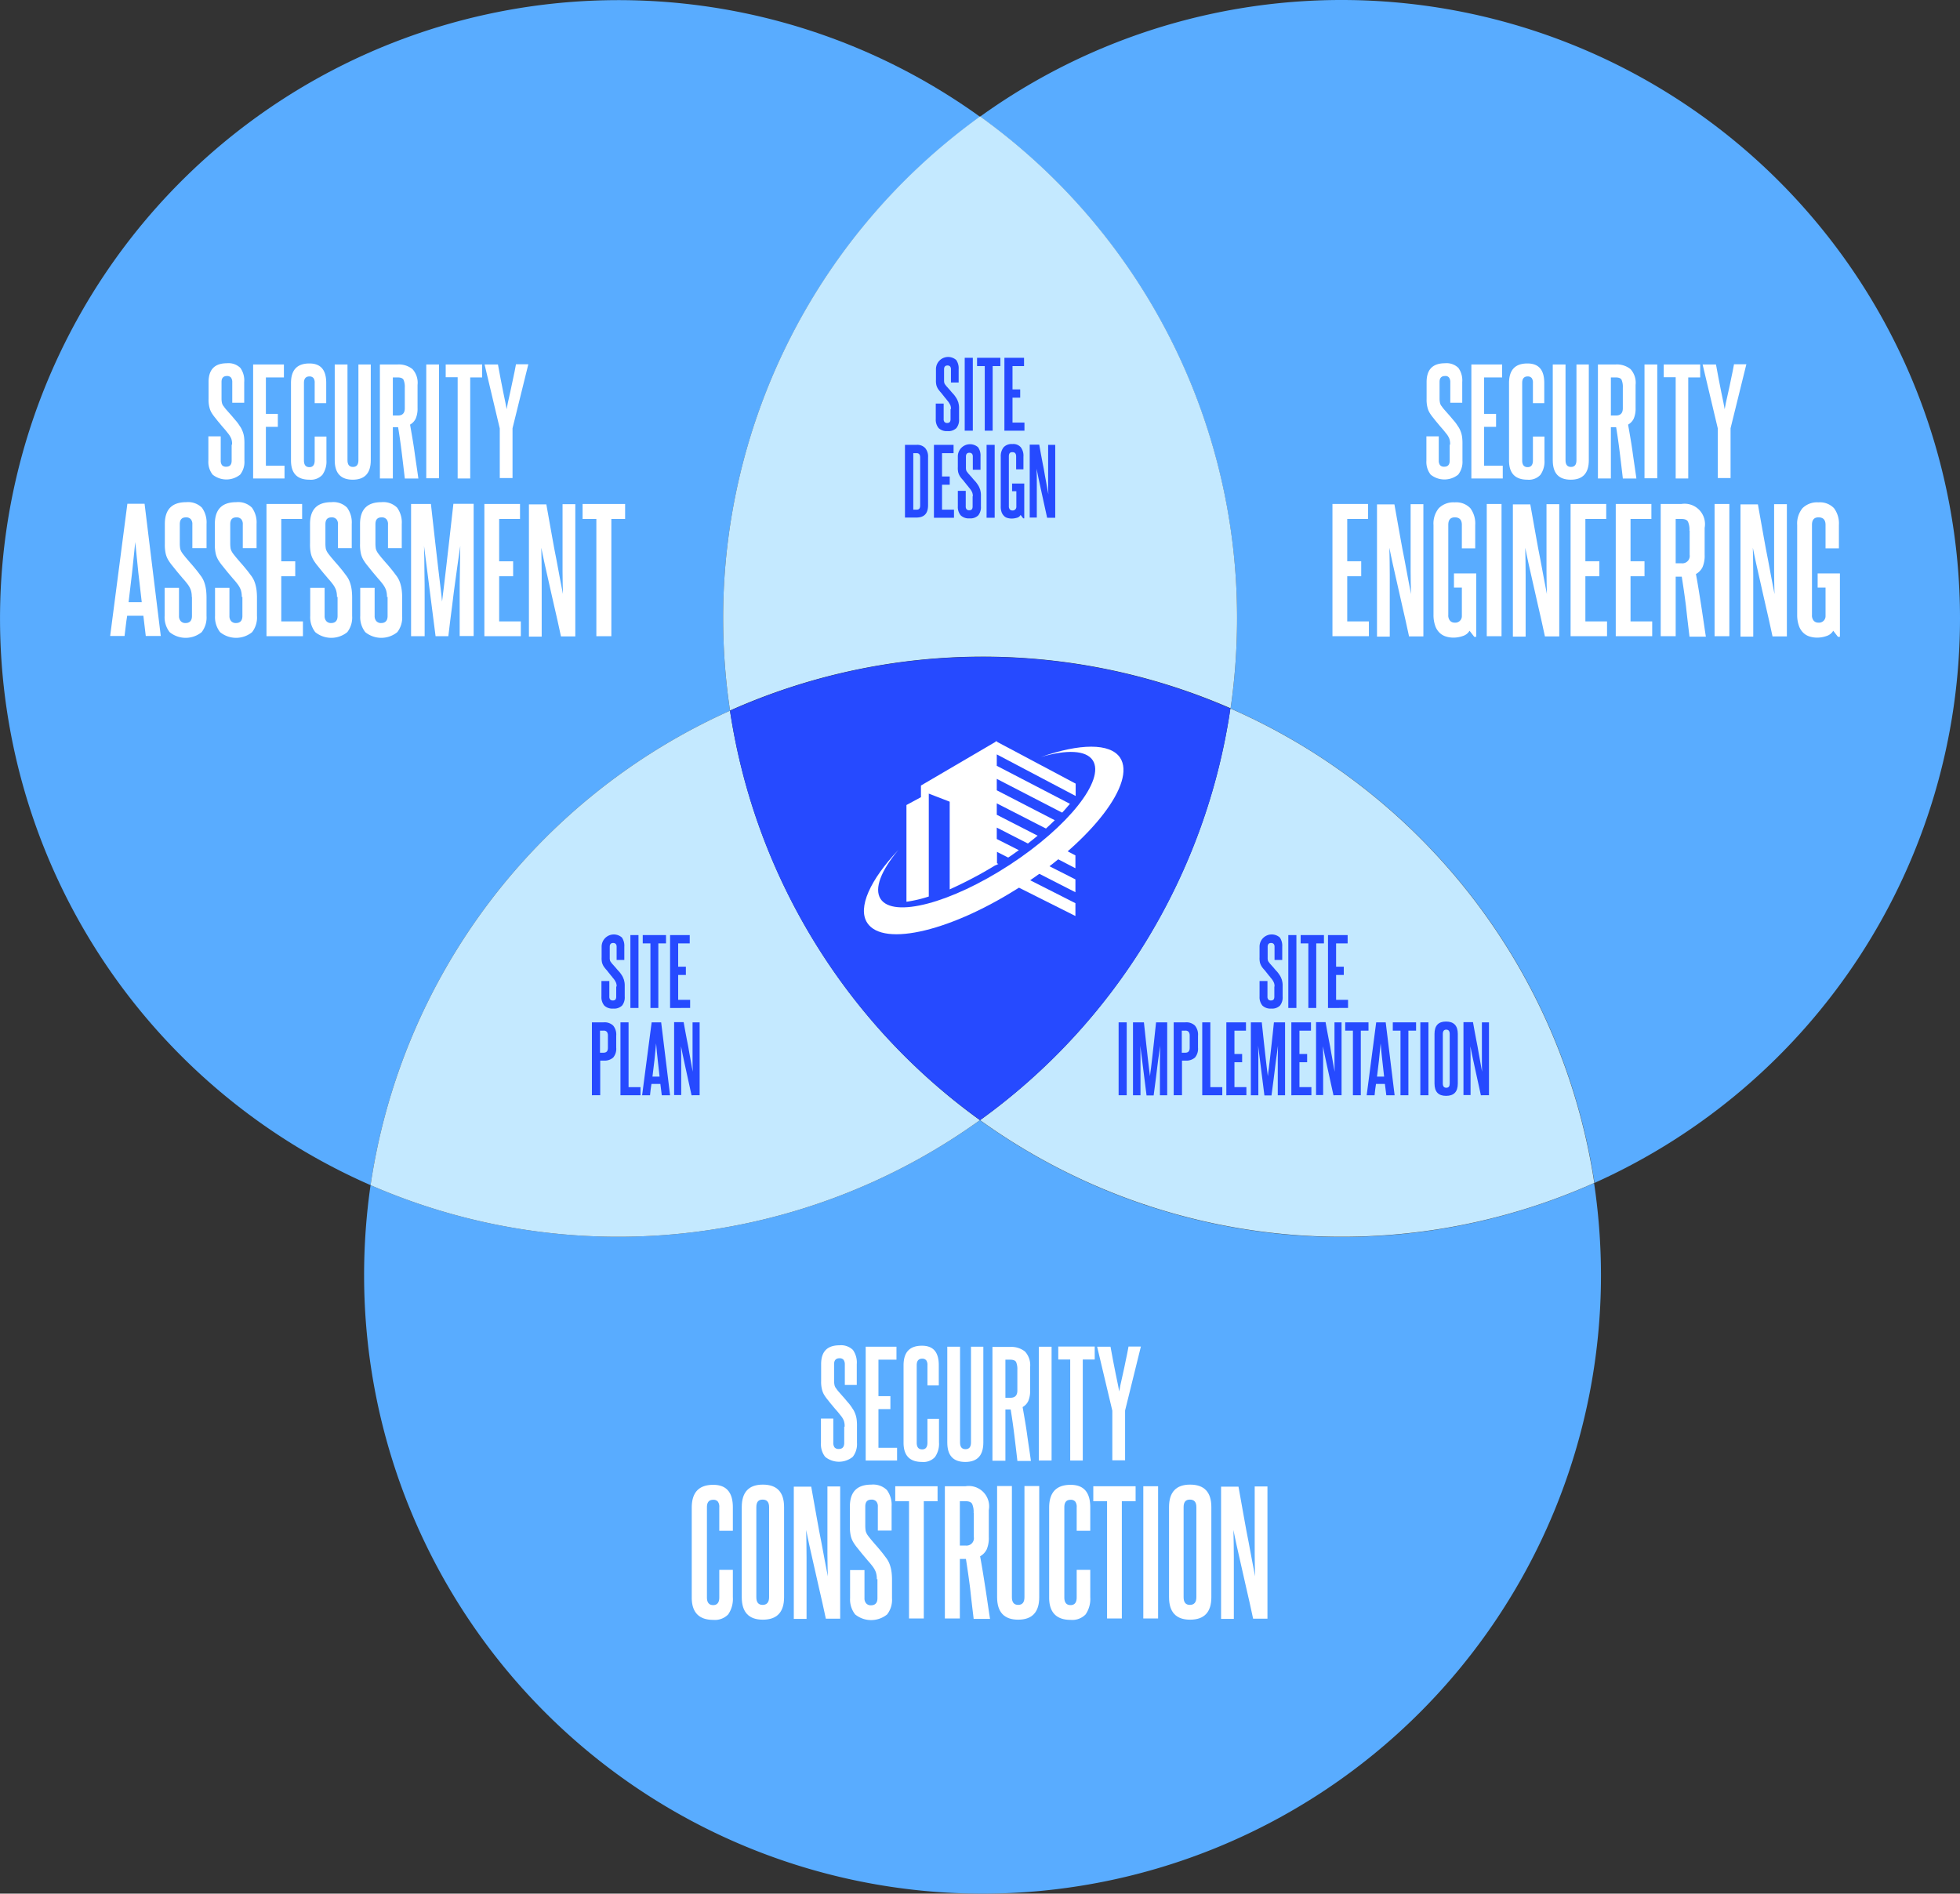 <svg xmlns="http://www.w3.org/2000/svg" width="403" height="389.385" viewBox="0 0 403 389.385">
  <rect x="0" y="0" width="403" height="389.385" fill="#333333" stroke="none"/>
  <g id="Group_1469" data-name="Group 1469" transform="translate(-307 -2394.775)">
    <g id="Group_1499" data-name="Group 1499" transform="translate(307 2394.775)">
      <g id="Group_1470" data-name="Group 1470">
        <g id="Group_1469-2" data-name="Group 1469">
          <path id="Path_549" data-name="Path 549" d="M150.1,146.144a129.67,129.67,0,0,1-1.416-18.945A126.97,126.97,0,0,1,201.521,24.024,127.169,127.169,0,1,0,76.195,243.7,127.3,127.3,0,0,1,150.1,146.144Z" fill="#59acff"/>
          <path id="Path_550" data-name="Path 550" d="M685.479,127.158A127.156,127.156,0,0,0,484,23.983a127.081,127.081,0,0,1,52.837,103.175,129.4,129.4,0,0,1-1.332,18.528,127.338,127.338,0,0,1,74.821,97.554A127.232,127.232,0,0,0,685.479,127.158Z" transform="translate(-282.479)" fill="#59acff"/>
          <path id="Path_551" data-name="Path 551" d="M306.417,553.2a127.335,127.335,0,0,1-125.284,13.365,129.393,129.393,0,0,0-1.332,18.528,127.158,127.158,0,0,0,254.316,0,128.8,128.8,0,0,0-1.416-18.945A127.156,127.156,0,0,1,306.417,553.2Z" transform="translate(-104.938 -322.867)" fill="#59acff"/>
        </g>
        <path id="Path_552" data-name="Path 552" d="M357.1,160.717a128.8,128.8,0,0,0,1.416,18.945,127.526,127.526,0,0,1,102.926-.458,129.4,129.4,0,0,0,1.332-18.528A126.97,126.97,0,0,0,409.937,57.5,127.106,127.106,0,0,0,357.1,160.717Z" transform="translate(-208.416 -33.559)" fill="#c4e9ff"/>
        <path id="Path_553" data-name="Path 553" d="M308.284,435.189A127.244,127.244,0,0,1,256.9,351,127.3,127.3,0,0,0,183,448.554a127.335,127.335,0,0,0,125.284-13.365Z" transform="translate(-106.805 -204.856)" fill="#c4e9ff"/>
        <path id="Path_554" data-name="Path 554" d="M535.463,349.9A127.259,127.259,0,0,1,484,434.547a127.263,127.263,0,0,0,126.284,12.907A127.338,127.338,0,0,0,535.463,349.9Z" transform="translate(-282.479 -204.214)" fill="#c4e9ff"/>
        <path id="Path_555" data-name="Path 555" d="M360.5,335.475a126.947,126.947,0,0,0,51.421,84.189,127.009,127.009,0,0,0,51.463-84.647,127.427,127.427,0,0,0-102.884.458Z" transform="translate(-210.4 -189.331)" fill="#264aff"/>
      </g>
      <g id="Group_1473" data-name="Group 1473" transform="translate(22.65 74.696)">
        <g id="Group_1471" data-name="Group 1471" transform="translate(20.194)">
          <path id="Path_556" data-name="Path 556" d="M107.771,196.138a3.342,3.342,0,0,0-.167-1.249,4.76,4.76,0,0,0-.666-1.083c-.208-.25-.416-.541-.749-.916-.291-.333-.625-.708-.916-1.083-.333-.375-.625-.749-.916-1.124a9.212,9.212,0,0,1-.708-.958,3.879,3.879,0,0,1-.541-1.291,6.22,6.22,0,0,1-.167-1.665v-3.5c0-2.581,1.249-3.872,3.789-3.872a3.48,3.48,0,0,1,2.748.958,4.43,4.43,0,0,1,.791,2.915v4.247h-2.457v-4.247a1.583,1.583,0,0,0-.25-.916,1.033,1.033,0,0,0-.833-.333c-.749,0-1.124.416-1.124,1.207v3.456a4.3,4.3,0,0,0,.083.833,1.592,1.592,0,0,0,.375.749,6.218,6.218,0,0,0,.625.791c.291.333.583.666.916,1.041s.625.749.958,1.124a7.843,7.843,0,0,1,.791,1.083,3.875,3.875,0,0,1,.458.791,6.07,6.07,0,0,1,.291.791,5.016,5.016,0,0,1,.167.958,10.542,10.542,0,0,1,.042,1.207v3.373a4.233,4.233,0,0,1-.874,2.873,4.511,4.511,0,0,1-5.663,0,4.233,4.233,0,0,1-.874-2.873v-5h2.54v5a1.584,1.584,0,0,0,.25.916,1.067,1.067,0,0,0,.874.333q1.124,0,1.124-1.249v-3.289Z" transform="translate(-102.9 -179.4)" fill="#fff"/>
          <path id="Path_557" data-name="Path 557" d="M125,203.4V180h6.329v2.665h-3.706v7.495h2.457v2.665h-2.457v7.994h3.831v2.623H125Z" transform="translate(-115.798 -179.75)" fill="#fff"/>
          <path id="Path_558" data-name="Path 558" d="M148.613,194.531h2.373v4.83a4.729,4.729,0,0,1-.833,3.039,3.223,3.223,0,0,1-2.665,1c-2.54,0-3.789-1.332-3.789-3.955V183.539c0-2.706,1.249-4.039,3.789-4.039,2.332,0,3.456,1.332,3.456,4v4.164h-2.373V183.5a1.6,1.6,0,0,0-.25-1,1.033,1.033,0,0,0-.833-.333c-.749,0-1.124.458-1.124,1.332v15.947q0,1.374,1.124,1.374c.708,0,1.083-.458,1.083-1.374v-4.913Z" transform="translate(-126.712 -179.458)" fill="#fff"/>
          <path id="Path_559" data-name="Path 559" d="M170.088,180h2.623v19.694c0,2.665-1.249,4-3.706,4s-3.706-1.332-3.706-4V180h2.623v19.694q0,1.374,1.124,1.374t1.124-1.374V180Z" transform="translate(-139.319 -179.75)" fill="#fff"/>
          <path id="Path_560" data-name="Path 560" d="M192.721,203.4q-.312-2.686-.625-5.246c-.208-1.707-.458-3.5-.749-5.246h-1.083v10.534H187.6V180h3.622a4.474,4.474,0,0,1,3.081.958,4.167,4.167,0,0,1,1.041,3.248v4.747a5.185,5.185,0,0,1-.375,2.165,2.806,2.806,0,0,1-1.166,1.249c.333,1.915.666,3.747.916,5.579s.541,3.664.791,5.5h-2.79Zm0-18.653a3.781,3.781,0,0,0-.25-1.582c-.167-.333-.583-.5-1.207-.5h-1v7.828h1.041c.958,0,1.416-.5,1.416-1.5Z" transform="translate(-152.334 -179.75)" fill="#fff"/>
          <path id="Path_561" data-name="Path 561" d="M210.5,203.4V180h2.623v23.4Z" transform="translate(-165.699 -179.75)" fill="#fff"/>
          <path id="Path_562" data-name="Path 562" d="M222.557,203.4V182.623H220.1V180h7.495v2.665h-2.457v20.777h-2.581Z" transform="translate(-171.302 -179.75)" fill="#fff"/>
          <path id="Path_563" data-name="Path 563" d="M242.423,203.341V193.1L239.3,179.942h2.748c.167.958.375,1.957.541,2.915.208,1,.375,1.915.541,2.748s.333,1.582.458,2.207.208,1.083.25,1.332c.042-.25.125-.708.25-1.332s.291-1.374.5-2.248c.167-.833.375-1.749.583-2.748.208-.958.416-1.957.583-2.915h2.54l-3.248,13.157V203.3h-2.623Z" transform="translate(-182.508 -179.692)" fill="#fff"/>
        </g>
        <g id="Group_1472" data-name="Group 1472" transform="translate(0 28.563)">
          <path id="Path_564" data-name="Path 564" d="M61.728,276.03l-.5-4.205H57.9c-.125.708-.208,1.416-.291,2.082-.083.708-.167,1.374-.25,2.082H54.4L57.939,248.8h3.539l3.331,27.189H61.728Zm-.833-6.995c-.25-2.082-.458-4.122-.708-6.121q-.312-3-.625-6.245-.625,6.433-1.374,12.366Z" transform="translate(-54.4 -248.467)" fill="#fff"/>
          <path id="Path_565" data-name="Path 565" d="M86.879,267.486a4.33,4.33,0,0,0-.208-1.457,4.805,4.805,0,0,0-.749-1.291,12.9,12.9,0,0,0-.874-1.041c-.333-.416-.708-.833-1.083-1.291s-.708-.874-1.041-1.291a9.75,9.75,0,0,1-.791-1.083,4.6,4.6,0,0,1-.625-1.5,8.549,8.549,0,0,1-.167-1.957V252.5c0-3,1.457-4.5,4.413-4.5a4.049,4.049,0,0,1,3.206,1.124,5.171,5.171,0,0,1,.958,3.373v4.955H87V252.58a1.552,1.552,0,0,0-.291-1.041,1.248,1.248,0,0,0-1-.416c-.874,0-1.291.458-1.291,1.416v4.039a6.907,6.907,0,0,0,.083,1,2.789,2.789,0,0,0,.416.874c.167.25.416.541.708.916.333.375.666.791,1.041,1.208s.749.874,1.124,1.332.666.874.958,1.249a5.272,5.272,0,0,1,.541.916,6.474,6.474,0,0,1,.333.958,8.316,8.316,0,0,1,.208,1.083,13.539,13.539,0,0,1,.083,1.374V271.4a4.9,4.9,0,0,1-1,3.331,5.223,5.223,0,0,1-6.579,0A4.981,4.981,0,0,1,81.3,271.4v-5.787h2.956V271.4a1.558,1.558,0,0,0,.333,1.041,1.248,1.248,0,0,0,1,.416c.874,0,1.332-.5,1.332-1.457v-3.914Z" transform="translate(-70.1 -248)" fill="#fff"/>
          <path id="Path_566" data-name="Path 566" d="M111.638,267.486a4.33,4.33,0,0,0-.208-1.457,4.806,4.806,0,0,0-.749-1.291,12.894,12.894,0,0,0-.874-1.041c-.333-.416-.708-.833-1.083-1.291s-.708-.874-1.041-1.291a9.754,9.754,0,0,1-.791-1.083,4.6,4.6,0,0,1-.625-1.5,8.549,8.549,0,0,1-.167-1.957V252.5c0-3,1.457-4.5,4.413-4.5a3.991,3.991,0,0,1,3.206,1.124,5.171,5.171,0,0,1,.958,3.373v4.955h-2.831V252.58a1.552,1.552,0,0,0-.291-1.041,1.248,1.248,0,0,0-1-.416c-.874,0-1.291.458-1.291,1.416v4.039a6.907,6.907,0,0,0,.083,1,2.788,2.788,0,0,0,.416.874c.167.25.416.541.708.916.333.375.666.791,1.041,1.208s.749.874,1.124,1.332.666.874.958,1.249a5.272,5.272,0,0,1,.541.916,6.474,6.474,0,0,1,.333.958,8.315,8.315,0,0,1,.208,1.083,13.541,13.541,0,0,1,.083,1.374V271.4a4.9,4.9,0,0,1-1,3.331,5.223,5.223,0,0,1-6.579,0,4.981,4.981,0,0,1-1.041-3.331v-5.787H109.1V271.4a1.558,1.558,0,0,0,.333,1.041,1.248,1.248,0,0,0,1,.416c.874,0,1.332-.5,1.332-1.457v-3.914Z" transform="translate(-84.574 -248)" fill="#fff"/>
          <path id="Path_567" data-name="Path 567" d="M131.6,276.089V248.9h7.328v3.081h-4.289v8.7h2.873v3.081h-2.873v9.285h4.455v3.039Z" transform="translate(-99.457 -248.525)" fill="#fff"/>
          <path id="Path_568" data-name="Path 568" d="M158.638,267.486a4.33,4.33,0,0,0-.208-1.457,4.806,4.806,0,0,0-.749-1.291,12.9,12.9,0,0,0-.874-1.041c-.333-.416-.708-.833-1.083-1.291s-.708-.874-1.041-1.291a9.756,9.756,0,0,1-.791-1.083,4.6,4.6,0,0,1-.625-1.5,8.549,8.549,0,0,1-.167-1.957V252.5c0-3,1.457-4.5,4.413-4.5a3.991,3.991,0,0,1,3.206,1.124,5.171,5.171,0,0,1,.958,3.373v4.955h-2.831V252.58a1.552,1.552,0,0,0-.291-1.041,1.248,1.248,0,0,0-1-.416c-.874,0-1.291.458-1.291,1.416v4.039a6.907,6.907,0,0,0,.083,1,2.789,2.789,0,0,0,.416.874c.167.25.416.541.708.916.333.375.666.791,1.041,1.208s.749.874,1.124,1.332.666.874.958,1.249a5.271,5.271,0,0,1,.541.916,6.47,6.47,0,0,1,.333.958,8.312,8.312,0,0,1,.208,1.083,13.537,13.537,0,0,1,.083,1.374V271.4a4.9,4.9,0,0,1-1,3.331,5.223,5.223,0,0,1-6.579,0,4.981,4.981,0,0,1-1.041-3.331v-5.787H156.1V271.4a1.558,1.558,0,0,0,.333,1.041,1.248,1.248,0,0,0,1,.416c.874,0,1.332-.5,1.332-1.457v-3.914Z" transform="translate(-112.005 -248)" fill="#fff"/>
          <path id="Path_569" data-name="Path 569" d="M183.338,267.486a4.329,4.329,0,0,0-.208-1.457,4.806,4.806,0,0,0-.749-1.291,12.9,12.9,0,0,0-.874-1.041c-.333-.416-.708-.833-1.083-1.291s-.708-.874-1.041-1.291a9.748,9.748,0,0,1-.791-1.083,4.6,4.6,0,0,1-.625-1.5,8.548,8.548,0,0,1-.167-1.957V252.5c0-3,1.457-4.5,4.413-4.5a4.049,4.049,0,0,1,3.206,1.124,5.171,5.171,0,0,1,.958,3.373v4.955h-2.831V252.58a1.552,1.552,0,0,0-.291-1.041,1.248,1.248,0,0,0-1-.416c-.874,0-1.291.458-1.291,1.416v4.039a6.909,6.909,0,0,0,.083,1,2.789,2.789,0,0,0,.416.874c.167.25.416.541.708.916.333.375.666.791,1.041,1.208s.749.874,1.124,1.332.666.874.958,1.249a5.272,5.272,0,0,1,.541.916,6.47,6.47,0,0,1,.333.958,8.315,8.315,0,0,1,.208,1.083,13.532,13.532,0,0,1,.083,1.374V271.4a4.9,4.9,0,0,1-1,3.331,5.223,5.223,0,0,1-6.579,0,4.981,4.981,0,0,1-1.041-3.331v-5.787H180.8V271.4a1.558,1.558,0,0,0,.333,1.041,1.248,1.248,0,0,0,1,.416c.874,0,1.332-.5,1.332-1.457v-3.914Z" transform="translate(-126.421 -248)" fill="#fff"/>
          <path id="Path_570" data-name="Path 570" d="M212.993,276.03v-7.911c0-1.79,0-3.539.042-5.329.042-1.749.042-3.539.083-5.33-.167,1.124-.333,2.248-.5,3.456-.167,1.166-.333,2.457-.541,3.914s-.416,3.081-.625,4.872c-.25,1.832-.5,3.914-.791,6.329h-2.623l-2.373-18.57c.042,1.79.083,3.539.083,5.33.042,1.749.042,3.539.042,5.329v7.911H203V248.842h4.08c.333,3.081.625,5.663.874,7.786s.458,3.914.625,5.413.333,2.79.458,3.831.25,2.082.333,3.039c.125-.958.25-1.957.375-3.039s.291-2.373.458-3.872.375-3.331.625-5.454.541-4.7.874-7.744h4.164v27.189h-2.873Z" transform="translate(-141.128 -248.467)" fill="#fff"/>
          <path id="Path_571" data-name="Path 571" d="M239.2,276.089V248.9h7.328v3.081h-4.289v8.7h2.873v3.081h-2.873v9.285h4.455v3.039Z" transform="translate(-162.256 -248.525)" fill="#fff"/>
          <path id="Path_572" data-name="Path 572" d="M267.779,276.147c-.5-2.332-.958-4.413-1.374-6.162s-.749-3.373-1.082-4.788-.625-2.706-.874-3.872-.5-2.29-.708-3.373c.042,1.874.083,3.747.083,5.621V276.23H261.2V249.042h3.581c.458,2.5.833,4.7,1.166,6.537s.625,3.5.916,4.871c.25,1.416.5,2.665.708,3.789s.416,2.207.625,3.248c-.042-1.582-.083-3.123-.083-4.663V249h2.623v27.189h-2.956Z" transform="translate(-175.096 -248.584)" fill="#fff"/>
          <path id="Path_573" data-name="Path 573" d="M290.531,276.089V251.981H287.7V248.9h8.744v3.081h-2.831v24.108Z" transform="translate(-190.562 -248.525)" fill="#fff"/>
        </g>
      </g>
      <g id="Group_1476" data-name="Group 1476" transform="translate(273.968 74.696)">
        <g id="Group_1474" data-name="Group 1474" transform="translate(19.319)">
          <path id="Path_574" data-name="Path 574" d="M709.271,196.138a3.341,3.341,0,0,0-.167-1.249,4.009,4.009,0,0,0-.666-1.083c-.208-.25-.416-.541-.75-.916-.291-.333-.625-.708-.916-1.083-.333-.375-.625-.749-.916-1.124a9.226,9.226,0,0,1-.708-.958,3.879,3.879,0,0,1-.541-1.291,6.218,6.218,0,0,1-.167-1.665v-3.5c0-2.581,1.249-3.872,3.789-3.872a3.481,3.481,0,0,1,2.748.958,4.43,4.43,0,0,1,.791,2.915v4.247h-2.457v-4.247a1.583,1.583,0,0,0-.25-.916.92.92,0,0,0-.833-.333c-.749,0-1.124.416-1.124,1.207v3.456a4.3,4.3,0,0,0,.083.833,1.593,1.593,0,0,0,.375.749,6.223,6.223,0,0,0,.625.791c.292.333.583.666.916,1.041s.625.749.958,1.124a7.846,7.846,0,0,1,.791,1.083,3.873,3.873,0,0,1,.458.791,6.082,6.082,0,0,1,.292.791,5.683,5.683,0,0,1,.167.958,10.53,10.53,0,0,1,.042,1.207v3.373a4.233,4.233,0,0,1-.874,2.873,4.511,4.511,0,0,1-5.663,0,4.233,4.233,0,0,1-.874-2.873v-5h2.54v5a1.584,1.584,0,0,0,.25.916,1.067,1.067,0,0,0,.874.333q1.124,0,1.124-1.249v-3.289Z" transform="translate(-704.4 -179.4)" fill="#fff"/>
          <path id="Path_575" data-name="Path 575" d="M726.6,203.4V180h6.329v2.665h-3.706v7.495h2.457v2.665h-2.457v7.994h3.831v2.623H726.6Z" transform="translate(-717.357 -179.75)" fill="#fff"/>
          <path id="Path_576" data-name="Path 576" d="M750.113,194.531h2.373v4.83a4.729,4.729,0,0,1-.833,3.039,3.223,3.223,0,0,1-2.665,1c-2.54,0-3.789-1.332-3.789-3.955V183.539c0-2.706,1.249-4.039,3.789-4.039,2.332,0,3.456,1.332,3.456,4v4.164h-2.332V183.5a1.6,1.6,0,0,0-.25-1,1.033,1.033,0,0,0-.833-.333c-.749,0-1.124.458-1.124,1.332v15.947q0,1.374,1.124,1.374c.708,0,1.083-.458,1.083-1.374Z" transform="translate(-728.212 -179.458)" fill="#fff"/>
          <path id="Path_577" data-name="Path 577" d="M771.588,180h2.623v19.694c0,2.665-1.249,4-3.706,4-2.5,0-3.706-1.332-3.706-4V180h2.623v19.694q0,1.374,1.124,1.374t1.124-1.374V180Z" transform="translate(-740.819 -179.75)" fill="#fff"/>
          <path id="Path_578" data-name="Path 578" d="M794.221,203.4q-.312-2.686-.625-5.246c-.208-1.707-.458-3.5-.749-5.246h-1.083v10.534H789.1V180h3.622a4.474,4.474,0,0,1,3.081.958,4.167,4.167,0,0,1,1.041,3.248v4.747a5.185,5.185,0,0,1-.375,2.165,2.806,2.806,0,0,1-1.166,1.249c.333,1.915.666,3.747.916,5.579s.541,3.664.791,5.5h-2.79Zm0-18.653a3.781,3.781,0,0,0-.25-1.582c-.167-.333-.583-.5-1.208-.5h-1v7.828h1.041c.958,0,1.416-.5,1.416-1.5Z" transform="translate(-753.834 -179.75)" fill="#fff"/>
          <path id="Path_579" data-name="Path 579" d="M812.1,203.4V180h2.623v23.4Z" transform="translate(-767.258 -179.75)" fill="#fff"/>
          <path id="Path_580" data-name="Path 580" d="M824.057,203.4V182.623H821.6V180h7.495v2.665h-2.457v20.777h-2.582Z" transform="translate(-772.802 -179.75)" fill="#fff"/>
          <path id="Path_581" data-name="Path 581" d="M843.923,203.341V193.1L840.8,179.942h2.748c.167.958.375,1.957.541,2.915.208,1,.375,1.915.541,2.748s.333,1.582.458,2.207.208,1.083.25,1.332c.042-.25.125-.708.25-1.332s.292-1.374.5-2.248.375-1.749.583-2.748c.208-.958.416-1.957.583-2.915h2.54l-3.248,13.157V203.3h-2.623Z" transform="translate(-784.008 -179.692)" fill="#fff"/>
        </g>
        <g id="Group_1475" data-name="Group 1475" transform="translate(0 28.604)">
          <path id="Path_582" data-name="Path 582" d="M658,276.089V248.9h7.328v3.081h-4.289v8.7h2.873v3.081h-2.873v9.285h4.455v3.039Z" transform="translate(-658 -248.567)" fill="#fff"/>
          <path id="Path_583" data-name="Path 583" d="M686.579,276.147c-.5-2.332-.958-4.413-1.374-6.162-.416-1.79-.749-3.373-1.082-4.788s-.625-2.706-.874-3.872-.5-2.29-.708-3.373c.042,1.874.083,3.747.083,5.621V276.23H680V249.042h3.581c.458,2.5.833,4.7,1.166,6.537s.625,3.5.916,4.871c.25,1.416.5,2.665.708,3.789s.416,2.207.625,3.248c-.042-1.582-.083-3.123-.083-4.663V249h2.623v27.189h-2.956Z" transform="translate(-670.84 -248.625)" fill="#fff"/>
          <path id="Path_584" data-name="Path 584" d="M716.311,275.788l-1-1.291a2.423,2.423,0,0,1-1.374,1.083,5.782,5.782,0,0,1-1.915.333,5.1,5.1,0,0,1-1.624-.25,3.193,3.193,0,0,1-1.291-.791,3.59,3.59,0,0,1-.874-1.457,6.574,6.574,0,0,1-.333-2.165V252.763a4.98,4.98,0,0,1,1.083-3.456,4.245,4.245,0,0,1,3.289-1.207,3.994,3.994,0,0,1,3.206,1.207,5.262,5.262,0,0,1,1,3.456v4.788h-2.748v-4.83c0-1.041-.5-1.541-1.457-1.541-.874,0-1.332.5-1.332,1.541V271.25a1.678,1.678,0,0,0,.375,1.207,1.224,1.224,0,0,0,.916.375,1.345,1.345,0,0,0,1.5-1.374v-5.829h-1.624v-2.915h4.58v13.032h-.375Z" transform="translate(-687.123 -248.1)" fill="#fff"/>
          <path id="Path_585" data-name="Path 585" d="M734.2,276.089V248.9h3.039v27.189Z" transform="translate(-702.473 -248.567)" fill="#fff"/>
          <path id="Path_586" data-name="Path 586" d="M753.679,276.147c-.5-2.332-.958-4.413-1.374-6.162-.416-1.79-.749-3.373-1.083-4.788s-.625-2.706-.874-3.872-.5-2.29-.708-3.373c.042,1.874.083,3.747.083,5.621V276.23H747.1V249.042h3.581c.458,2.5.833,4.7,1.166,6.537s.625,3.5.916,4.871c.25,1.416.5,2.665.708,3.789s.416,2.207.625,3.248c-.042-1.582-.083-3.123-.083-4.663V249h2.623v27.189h-2.956Z" transform="translate(-710.002 -248.625)" fill="#fff"/>
          <path id="Path_587" data-name="Path 587" d="M775.6,276.089V248.9h7.328v3.081H778.64v8.7h2.873v3.081H778.64v9.285h4.455v3.039Z" transform="translate(-726.635 -248.567)" fill="#fff"/>
          <path id="Path_588" data-name="Path 588" d="M797.9,276.089V248.9h7.328v3.081h-4.289v8.7h2.873v3.081h-2.873v9.285h4.455v3.039Z" transform="translate(-739.65 -248.567)" fill="#fff"/>
          <path id="Path_589" data-name="Path 589" d="M826.012,276.089c-.25-2.082-.5-4.122-.708-6.121q-.375-3-.874-6.121h-1.249v12.241H820.1V248.9h4.247a4.193,4.193,0,0,1,4.788,4.913v5.538a6.007,6.007,0,0,1-.416,2.5,3.309,3.309,0,0,1-1.374,1.457c.416,2.207.749,4.372,1.083,6.5s.625,4.247.958,6.37h-3.373Zm0-21.693a4.067,4.067,0,0,0-.292-1.832c-.208-.416-.666-.583-1.374-.583h-1.166V261.1h1.208a1.521,1.521,0,0,0,1.666-1.749V254.4Z" transform="translate(-752.607 -248.567)" fill="#fff"/>
          <path id="Path_590" data-name="Path 590" d="M846.7,276.089V248.9h3.039v27.189Z" transform="translate(-768.132 -248.567)" fill="#fff"/>
          <path id="Path_591" data-name="Path 591" d="M866.079,276.147c-.5-2.332-.958-4.413-1.374-6.162s-.749-3.373-1.083-4.788-.625-2.706-.874-3.872-.5-2.29-.708-3.373c.042,1.874.083,3.747.083,5.621V276.23H859.5V249.042h3.581c.458,2.5.833,4.7,1.166,6.537s.625,3.5.916,4.871c.25,1.416.5,2.665.708,3.789s.416,2.207.625,3.248c-.042-1.582-.083-3.123-.083-4.663V249h2.623v27.189h-2.956Z" transform="translate(-775.602 -248.625)" fill="#fff"/>
          <path id="Path_592" data-name="Path 592" d="M895.911,275.788l-1-1.291a2.423,2.423,0,0,1-1.374,1.083,5.783,5.783,0,0,1-1.915.333,5.1,5.1,0,0,1-1.624-.25,3.192,3.192,0,0,1-1.291-.791,3.587,3.587,0,0,1-.875-1.457,6.574,6.574,0,0,1-.333-2.165V252.763a4.979,4.979,0,0,1,1.083-3.456,4.245,4.245,0,0,1,3.289-1.207,3.994,3.994,0,0,1,3.206,1.207,5.261,5.261,0,0,1,1,3.456v4.788h-2.748v-4.83c0-1.041-.5-1.541-1.457-1.541-.874,0-1.332.5-1.332,1.541V271.25a1.678,1.678,0,0,0,.375,1.207,1.224,1.224,0,0,0,.916.375,1.346,1.346,0,0,0,1.5-1.374v-5.829h-1.624v-2.915h4.58v13.032h-.375Z" transform="translate(-791.944 -248.1)" fill="#fff"/>
        </g>
      </g>
      <g id="Group_1479" data-name="Group 1479" transform="translate(142.23 276.633)">
        <g id="Group_1477" data-name="Group 1477" transform="translate(26.564)">
          <path id="Path_593" data-name="Path 593" d="M410.271,681.138a3.342,3.342,0,0,0-.167-1.249,4.011,4.011,0,0,0-.666-1.083c-.208-.25-.416-.541-.749-.916-.292-.333-.625-.708-.916-1.083-.333-.375-.625-.749-.916-1.124a9.242,9.242,0,0,1-.708-.958,3.88,3.88,0,0,1-.541-1.291,6.219,6.219,0,0,1-.167-1.666v-3.5c0-2.581,1.249-3.872,3.789-3.872a3.48,3.48,0,0,1,2.748.958,4.429,4.429,0,0,1,.791,2.915v4.289h-2.457v-4.247a1.583,1.583,0,0,0-.25-.916,1.033,1.033,0,0,0-.833-.333c-.75,0-1.124.416-1.124,1.207v3.456a4.29,4.29,0,0,0,.083.833,1.592,1.592,0,0,0,.375.75,6.23,6.23,0,0,0,.625.791c.292.333.583.666.916,1.041s.625.75.958,1.124a7.85,7.85,0,0,1,.791,1.083,3.872,3.872,0,0,1,.458.791,6.069,6.069,0,0,1,.292.791,5.7,5.7,0,0,1,.167.958,10.544,10.544,0,0,1,.042,1.207v3.373a4.233,4.233,0,0,1-.874,2.873,4.511,4.511,0,0,1-5.663,0,4.233,4.233,0,0,1-.874-2.873v-5h2.54v5a1.583,1.583,0,0,0,.25.916,1.067,1.067,0,0,0,.874.333q1.124,0,1.124-1.249v-3.331Z" transform="translate(-405.4 -664.4)" fill="#fff"/>
          <path id="Path_594" data-name="Path 594" d="M427.5,688.5V665.1h6.329v2.665h-3.706v7.495h2.457v2.665h-2.457v7.953h3.831V688.5Z" transform="translate(-418.298 -664.809)" fill="#fff"/>
          <path id="Path_595" data-name="Path 595" d="M451.113,679.631h2.373v4.83a4.729,4.729,0,0,1-.833,3.039,3.223,3.223,0,0,1-2.665,1c-2.54,0-3.789-1.332-3.789-3.955V668.639c0-2.706,1.249-4.039,3.789-4.039,2.332,0,3.456,1.332,3.456,4v4.164h-2.332V668.6a1.6,1.6,0,0,0-.25-1,1.033,1.033,0,0,0-.833-.333c-.75,0-1.124.458-1.124,1.332v15.947q0,1.374,1.124,1.374c.708,0,1.083-.458,1.083-1.374Z" transform="translate(-429.212 -664.517)" fill="#fff"/>
          <path id="Path_596" data-name="Path 596" d="M472.588,665.1h2.623v19.694c0,2.665-1.249,4-3.706,4-2.5,0-3.706-1.332-3.706-4V665.1h2.623v19.694q0,1.374,1.124,1.374t1.124-1.374V665.1Z" transform="translate(-441.819 -664.809)" fill="#fff"/>
          <path id="Path_597" data-name="Path 597" d="M495.221,688.558q-.312-2.686-.625-5.246c-.208-1.707-.458-3.5-.749-5.246h-1.083V688.6H490.1V665.2h3.622a4.473,4.473,0,0,1,3.081.958,4.167,4.167,0,0,1,1.041,3.248v4.747a5.185,5.185,0,0,1-.375,2.165,2.806,2.806,0,0,1-1.166,1.249c.333,1.915.666,3.747.916,5.579s.541,3.664.791,5.5h-2.79Zm0-18.653a3.78,3.78,0,0,0-.25-1.582c-.167-.333-.583-.5-1.207-.5h-1v7.828h1.041c.958,0,1.416-.5,1.416-1.5Z" transform="translate(-454.834 -664.867)" fill="#fff"/>
          <path id="Path_598" data-name="Path 598" d="M513,688.5V665.1h2.623v23.4Z" transform="translate(-468.199 -664.809)" fill="#fff"/>
          <path id="Path_599" data-name="Path 599" d="M525.057,688.441V667.665H522.6V665h7.495v2.665h-2.456v20.777Z" transform="translate(-473.802 -664.75)" fill="#fff"/>
          <path id="Path_600" data-name="Path 600" d="M544.923,688.441V678.2L541.8,665.042h2.748c.167.958.375,1.957.541,2.915.208,1,.375,1.915.541,2.748s.333,1.582.458,2.207.208,1.083.25,1.332c.042-.25.125-.708.25-1.332s.292-1.374.5-2.248.375-1.749.583-2.748c.208-.958.416-1.957.583-2.915h2.54l-3.248,13.157V688.4h-2.623Z" transform="translate(-485.008 -664.75)" fill="#fff"/>
        </g>
        <g id="Group_1478" data-name="Group 1478" transform="translate(0 28.646)">
          <path id="Path_601" data-name="Path 601" d="M347.263,750.787h2.79v5.621a5.608,5.608,0,0,1-.958,3.539,3.819,3.819,0,0,1-3.081,1.124c-2.915,0-4.413-1.541-4.413-4.58V738c0-3.123,1.457-4.7,4.413-4.7,2.706,0,4.039,1.541,4.039,4.622v4.83h-2.79v-4.83a1.782,1.782,0,0,0-.291-1.166,1.139,1.139,0,0,0-.958-.375c-.874,0-1.291.5-1.291,1.541V756.45c0,1.041.416,1.582,1.291,1.582.833,0,1.249-.541,1.249-1.582v-5.663Z" transform="translate(-341.6 -733.258)" fill="#fff"/>
          <path id="Path_602" data-name="Path 602" d="M366.3,737.822c0-3.081,1.457-4.622,4.33-4.622q4.372,0,4.372,4.622V756.35q0,4.622-4.372,4.622c-2.873,0-4.33-1.54-4.33-4.622Zm5.621,0c0-1.041-.458-1.541-1.332-1.541s-1.291.5-1.291,1.541V756.35c0,1.041.416,1.582,1.291,1.582s1.332-.541,1.332-1.582Z" transform="translate(-356.016 -733.2)" fill="#fff"/>
          <path id="Path_603" data-name="Path 603" d="M398.579,761.247c-.5-2.332-.958-4.413-1.374-6.162-.416-1.79-.749-3.373-1.083-4.788s-.625-2.706-.874-3.872-.5-2.29-.708-3.373c.042,1.874.083,3.747.083,5.621V761.33H392V734.142h3.581c.458,2.5.833,4.7,1.166,6.537s.625,3.5.916,4.871c.25,1.416.5,2.665.708,3.789s.416,2.207.625,3.248c-.042-1.582-.083-3.123-.083-4.663V734.1h2.623v27.189h-2.956Z" transform="translate(-371.015 -733.725)" fill="#fff"/>
          <path id="Path_604" data-name="Path 604" d="M425.238,752.644a4.329,4.329,0,0,0-.208-1.457,4.805,4.805,0,0,0-.749-1.291,12.893,12.893,0,0,0-.874-1.041c-.333-.416-.708-.833-1.083-1.291s-.708-.874-1.041-1.291a9.747,9.747,0,0,1-.791-1.083,4.6,4.6,0,0,1-.625-1.5,8.549,8.549,0,0,1-.167-1.957V737.7c0-3,1.457-4.5,4.413-4.5a4.049,4.049,0,0,1,3.206,1.124,5.171,5.171,0,0,1,.958,3.373v4.955h-2.831v-4.913a1.552,1.552,0,0,0-.291-1.041,1.248,1.248,0,0,0-1-.416c-.874,0-1.291.458-1.291,1.416v4.039a6.91,6.91,0,0,0,.083,1,2.789,2.789,0,0,0,.416.874c.167.25.416.541.708.916.333.375.666.791,1.041,1.207s.749.874,1.124,1.332.666.874.958,1.249a5.269,5.269,0,0,1,.541.916,6.467,6.467,0,0,1,.333.958,8.313,8.313,0,0,1,.208,1.082,13.543,13.543,0,0,1,.083,1.374v3.914a4.9,4.9,0,0,1-1,3.331,5.223,5.223,0,0,1-6.579,0,4.98,4.98,0,0,1-1.041-3.331v-5.787H422.7v5.787a1.558,1.558,0,0,0,.333,1.041,1.248,1.248,0,0,0,1,.416c.874,0,1.332-.5,1.332-1.457v-3.914Z" transform="translate(-387.182 -733.2)" fill="#fff"/>
          <path id="Path_605" data-name="Path 605" d="M444.931,761.189V737.081H442.1V734h8.7v3.081h-2.831v24.107Z" transform="translate(-400.255 -733.667)" fill="#fff"/>
          <path id="Path_606" data-name="Path 606" d="M472.512,761.189c-.25-2.082-.5-4.122-.708-6.121q-.375-3-.874-6.12h-1.249v12.241H466.6V734h4.247a4.193,4.193,0,0,1,4.788,4.913v5.538a6.006,6.006,0,0,1-.416,2.5,3.308,3.308,0,0,1-1.374,1.457c.416,2.207.75,4.372,1.083,6.5s.625,4.247.958,6.37h-3.373Zm0-21.693a4.069,4.069,0,0,0-.291-1.832c-.208-.416-.666-.583-1.374-.583h-1.166V746.2h1.207a1.521,1.521,0,0,0,1.666-1.749V739.5Z" transform="translate(-414.554 -733.667)" fill="#fff"/>
          <path id="Path_607" data-name="Path 607" d="M498.021,733.9h3.039v22.858c0,3.081-1.457,4.622-4.33,4.622s-4.33-1.541-4.33-4.622V733.9h3.04v22.858c0,1.041.416,1.582,1.291,1.582s1.291-.541,1.291-1.582V733.9Z" transform="translate(-429.612 -733.609)" fill="#fff"/>
          <path id="Path_608" data-name="Path 608" d="M523.763,750.787h2.79v5.621a5.608,5.608,0,0,1-.958,3.539,3.819,3.819,0,0,1-3.081,1.124c-2.915,0-4.414-1.541-4.414-4.58V738c0-3.123,1.457-4.7,4.414-4.7,2.706,0,4.039,1.541,4.039,4.622v4.83h-2.79v-4.83a1.782,1.782,0,0,0-.292-1.166,1.14,1.14,0,0,0-.958-.375c-.874,0-1.291.5-1.291,1.541V756.45c0,1.041.416,1.582,1.291,1.582.833,0,1.249-.541,1.249-1.582Z" transform="translate(-444.612 -733.258)" fill="#fff"/>
          <path id="Path_609" data-name="Path 609" d="M542.731,761.189V737.081H539.9V734h8.7v3.081h-2.831v24.107Z" transform="translate(-457.335 -733.667)" fill="#fff"/>
          <path id="Path_610" data-name="Path 610" d="M564.6,761.189V734h3.04v27.189Z" transform="translate(-471.751 -733.667)" fill="#fff"/>
          <path id="Path_611" data-name="Path 611" d="M577.3,737.822c0-3.081,1.457-4.622,4.33-4.622q4.372,0,4.372,4.622V756.35q0,4.622-4.372,4.622c-2.873,0-4.33-1.54-4.33-4.622Zm5.621,0c0-1.041-.458-1.541-1.333-1.541s-1.291.5-1.291,1.541V756.35c0,1.041.416,1.582,1.291,1.582s1.333-.541,1.333-1.582Z" transform="translate(-479.163 -733.2)" fill="#fff"/>
          <path id="Path_612" data-name="Path 612" d="M609.579,761.247c-.5-2.332-.958-4.413-1.374-6.162-.416-1.79-.749-3.373-1.083-4.788s-.625-2.706-.874-3.872-.5-2.29-.708-3.373c.042,1.874.083,3.747.083,5.621V761.33H603V734.142h3.581c.458,2.5.833,4.7,1.166,6.537s.625,3.5.916,4.871c.25,1.416.5,2.665.708,3.789s.416,2.207.625,3.248c-.042-1.582-.083-3.123-.083-4.663V734.1h2.623v27.189h-2.956Z" transform="translate(-494.162 -733.725)" fill="#fff"/>
        </g>
      </g>
      <g id="Group_1484" data-name="Group 1484" transform="translate(121.704 192.153)">
        <g id="Group_1481" data-name="Group 1481" transform="translate(1.957)">
          <g id="Group_1480" data-name="Group 1480">
            <path id="Path_613" data-name="Path 613" d="M300.123,472.2a1.957,1.957,0,0,0-.125-.791,3.393,3.393,0,0,0-.416-.708c-.125-.167-.291-.333-.458-.583-.208-.208-.375-.458-.583-.708s-.375-.5-.583-.708c-.208-.25-.333-.416-.458-.583a3,3,0,0,1-.375-.833,4.07,4.07,0,0,1-.083-1.083v-2.248a2.507,2.507,0,0,1,4.164-1.832,2.96,2.96,0,0,1,.5,1.874v2.748h-1.582V464.04a.881.881,0,0,0-.167-.583.719.719,0,0,0-.541-.208c-.458,0-.708.25-.708.791v2.207a2.2,2.2,0,0,0,.042.541.992.992,0,0,0,.25.458,3.226,3.226,0,0,0,.416.5c.167.208.375.416.583.666s.416.5.625.708a5.53,5.53,0,0,1,.5.666,3.1,3.1,0,0,1,.291.5c.083.167.125.333.208.5.042.167.083.375.125.583a4.046,4.046,0,0,1,.042.749v2.165a2.676,2.676,0,0,1-.541,1.832,2.318,2.318,0,0,1-1.832.625,2.378,2.378,0,0,1-1.832-.625,2.683,2.683,0,0,1-.583-1.832v-3.206h1.624v3.206a.881.881,0,0,0,.167.583.719.719,0,0,0,.541.208c.5,0,.708-.25.708-.791V472.2Z" transform="translate(-297 -461.5)" fill="#264aff"/>
            <path id="Path_614" data-name="Path 614" d="M311.3,476.789V461.8h1.665v14.989Z" transform="translate(-305.346 -461.675)" fill="#264aff"/>
            <path id="Path_615" data-name="Path 615" d="M318.982,476.789V463.507H317.4V461.8h4.788v1.707h-1.582v13.282Z" transform="translate(-308.906 -461.675)" fill="#264aff"/>
            <path id="Path_616" data-name="Path 616" d="M330.9,476.789V461.8h4.039v1.707h-2.373V468.3h1.582V470h-1.582v5.121h2.457v1.665Z" transform="translate(-316.785 -461.675)" fill="#264aff"/>
          </g>
        </g>
        <g id="Group_1483" data-name="Group 1483" transform="translate(0 18.029)">
          <g id="Group_1482" data-name="Group 1482">
            <path id="Path_617" data-name="Path 617" d="M292.3,519.889V504.9h2.373a2.576,2.576,0,0,1,2,.666,2.894,2.894,0,0,1,.625,2.082V510.1a2.782,2.782,0,0,1-.625,2.04,2.694,2.694,0,0,1-1.957.625h-.708v7.12Zm3.289-12.283a1.236,1.236,0,0,0-.208-.749.857.857,0,0,0-.708-.25h-.708v4.538h.708c.625,0,.916-.333.916-1Z" transform="translate(-292.3 -504.858)" fill="#264aff"/>
            <path id="Path_618" data-name="Path 618" d="M306.4,519.889V504.9h1.665v13.324h2.457v1.665Z" transform="translate(-300.529 -504.858)" fill="#264aff"/>
            <path id="Path_619" data-name="Path 619" d="M321.139,519.889l-.291-2.332h-1.832c-.042.375-.125.791-.167,1.166s-.083.75-.125,1.166H317.1l1.957-14.989h1.957l1.832,14.989Zm-.458-3.872-.375-3.373c-.125-1.124-.25-2.248-.333-3.414-.208,2.373-.458,4.622-.749,6.828h1.457Z" transform="translate(-306.774 -504.858)" fill="#264aff"/>
            <path id="Path_620" data-name="Path 620" d="M336.481,519.831c-.291-1.291-.541-2.415-.749-3.414s-.416-1.874-.583-2.665-.333-1.5-.458-2.123l-.375-1.874c.042,1.041.042,2.04.042,3.081v6.953H332.9V504.8h1.957c.25,1.374.458,2.581.666,3.622.208,1,.375,1.915.5,2.706s.291,1.457.375,2.082c.125.625.208,1.207.333,1.79-.042-.874-.042-1.749-.042-2.581v-7.578h1.457v14.989Z" transform="translate(-315.996 -504.8)" fill="#264aff"/>
          </g>
        </g>
      </g>
      <g id="Group_1489" data-name="Group 1489" transform="translate(230 192.153)">
        <g id="Group_1486" data-name="Group 1486" transform="translate(28.979)">
          <g id="Group_1485" data-name="Group 1485">
            <path id="Path_621" data-name="Path 621" d="M625.081,472.2a1.958,1.958,0,0,0-.125-.791,3.4,3.4,0,0,0-.416-.708c-.125-.167-.291-.333-.458-.583-.208-.208-.375-.458-.583-.708s-.375-.5-.583-.708a4.588,4.588,0,0,1-.458-.583,3.008,3.008,0,0,1-.375-.833A4.069,4.069,0,0,1,622,466.2v-2.248a2.507,2.507,0,0,1,4.164-1.832,2.961,2.961,0,0,1,.5,1.874v2.748h-1.582V464.04a.881.881,0,0,0-.167-.583.719.719,0,0,0-.541-.208c-.458,0-.708.25-.708.791v2.207a2.2,2.2,0,0,0,.042.541.993.993,0,0,0,.25.458,3.228,3.228,0,0,0,.416.5c.167.208.375.416.583.666s.416.5.625.708a5.53,5.53,0,0,1,.5.666,3.1,3.1,0,0,1,.291.5c.083.167.125.333.208.5.042.167.083.375.125.583a4.049,4.049,0,0,1,.042.749v2.165a2.676,2.676,0,0,1-.541,1.832,2.278,2.278,0,0,1-1.79.625,2.378,2.378,0,0,1-1.832-.625,2.683,2.683,0,0,1-.583-1.832v-3.206h1.624v3.206a.881.881,0,0,0,.166.583.719.719,0,0,0,.541.208c.5,0,.708-.25.708-.791V472.2Z" transform="translate(-622 -461.5)" fill="#264aff"/>
            <path id="Path_622" data-name="Path 622" d="M636.2,476.789V461.8h1.665v14.989Z" transform="translate(-630.288 -461.675)" fill="#264aff"/>
            <path id="Path_623" data-name="Path 623" d="M643.882,476.789V463.507H642.3V461.8h4.788v1.707h-1.582v13.282Z" transform="translate(-633.848 -461.675)" fill="#264aff"/>
            <path id="Path_624" data-name="Path 624" d="M655.8,476.789V461.8h4.039v1.707h-2.373V468.3h1.582V470h-1.582v5.121h2.457v1.665Z" transform="translate(-641.727 -461.675)" fill="#264aff"/>
          </g>
        </g>
        <g id="Group_1488" data-name="Group 1488" transform="translate(0 17.904)">
          <g id="Group_1487" data-name="Group 1487">
            <path id="Path_625" data-name="Path 625" d="M552.4,519.889V504.9h1.666v14.989Z" transform="translate(-552.4 -504.733)" fill="#264aff"/>
            <path id="Path_626" data-name="Path 626" d="M565.038,519.889V512.6c0-.958.042-1.957.042-2.915l-.25,1.874c-.083.625-.208,1.374-.291,2.165s-.208,1.707-.333,2.706-.291,2.165-.458,3.5H562.29L561,509.688c.042,1,.042,1.957.042,2.915v7.286H559.5V504.9h2.248c.167,1.707.333,3.123.458,4.289s.25,2.165.333,3,.167,1.541.25,2.123.125,1.124.208,1.666c.042-.541.125-1.083.208-1.666s.167-1.291.25-2.123.208-1.832.333-3,.291-2.581.458-4.289h2.29v14.989Z" transform="translate(-556.544 -504.733)" fill="#264aff"/>
            <path id="Path_627" data-name="Path 627" d="M579.6,519.889V504.9h2.373a2.577,2.577,0,0,1,2,.666,2.9,2.9,0,0,1,.625,2.082V510.1a2.782,2.782,0,0,1-.625,2.04,2.694,2.694,0,0,1-1.957.625h-.708v7.12Zm3.289-12.283a1.237,1.237,0,0,0-.208-.749.857.857,0,0,0-.708-.25h-.708v4.538h.708c.625,0,.916-.333.916-1Z" transform="translate(-568.275 -504.733)" fill="#264aff"/>
            <path id="Path_628" data-name="Path 628" d="M593.7,519.889V504.9h1.665v13.324h2.457v1.665Z" transform="translate(-576.504 -504.733)" fill="#264aff"/>
            <path id="Path_629" data-name="Path 629" d="M605.6,519.889V504.9h4.039v1.707h-2.373V511.4h1.582V513.1h-1.582v5.121h2.457v1.665Z" transform="translate(-583.449 -504.733)" fill="#264aff"/>
            <path id="Path_630" data-name="Path 630" d="M623.238,519.889V512.6c0-.958.042-1.957.042-2.915l-.25,1.874c-.083.625-.208,1.374-.292,2.165s-.208,1.707-.333,2.706-.292,2.165-.458,3.5H620.49L619.2,509.688c.042,1,.042,1.957.042,2.915v7.286H617.7V504.9h2.248c.167,1.707.333,3.123.458,4.289s.25,2.165.333,3,.167,1.541.25,2.123.125,1.124.208,1.666c.042-.541.125-1.083.208-1.666s.167-1.291.25-2.123.208-1.832.333-3,.292-2.581.458-4.289h2.29v14.989Z" transform="translate(-590.511 -504.733)" fill="#264aff"/>
            <path id="Path_631" data-name="Path 631" d="M637.7,519.889V504.9h4.039v1.707h-2.373V511.4h1.582V513.1h-1.582v5.121h2.457v1.665Z" transform="translate(-602.184 -504.733)" fill="#264aff"/>
            <path id="Path_632" data-name="Path 632" d="M653.481,519.831c-.291-1.291-.541-2.415-.749-3.414s-.416-1.874-.583-2.665-.333-1.5-.458-2.123l-.375-1.874c.042,1.041.042,2.04.042,3.081v6.953H649.9V504.8h1.957c.25,1.374.458,2.581.666,3.622.208,1,.375,1.915.5,2.706s.291,1.457.375,2.082c.125.625.208,1.207.333,1.79-.042-.874-.042-1.749-.042-2.581v-7.578h1.457v14.989Z" transform="translate(-609.304 -504.675)" fill="#264aff"/>
            <path id="Path_633" data-name="Path 633" d="M665.882,519.889V506.607H664.3V504.9h4.788v1.707h-1.582v13.282Z" transform="translate(-617.709 -504.733)" fill="#264aff"/>
            <path id="Path_634" data-name="Path 634" d="M678.939,519.889l-.291-2.332h-1.832c-.042.375-.125.791-.167,1.166s-.083.75-.125,1.166H674.9l1.957-14.989h1.957l1.832,14.989Zm-.458-3.872-.375-3.373c-.125-1.124-.25-2.248-.333-3.414-.208,2.373-.458,4.622-.749,6.828h1.457Z" transform="translate(-623.895 -504.733)" fill="#264aff"/>
            <path id="Path_635" data-name="Path 635" d="M689.382,519.889V506.607H687.8V504.9h4.788v1.707h-1.582v13.282Z" transform="translate(-631.424 -504.733)" fill="#264aff"/>
            <path id="Path_636" data-name="Path 636" d="M701.4,519.889V504.9h1.666v14.989Z" transform="translate(-639.362 -504.733)" fill="#264aff"/>
            <path id="Path_637" data-name="Path 637" d="M708.4,507.04c0-1.707.791-2.54,2.373-2.54s2.415.833,2.415,2.54v10.2c0,1.707-.791,2.54-2.415,2.54-1.582,0-2.373-.833-2.373-2.54Zm3.123,0c0-.583-.25-.874-.708-.874s-.708.291-.708.874v10.2c0,.583.25.874.708.874.5,0,.708-.291.708-.874Z" transform="translate(-643.447 -504.5)" fill="#264aff"/>
            <path id="Path_638" data-name="Path 638" d="M726.281,519.831c-.291-1.291-.541-2.415-.749-3.414s-.416-1.874-.583-2.665-.333-1.5-.458-2.123l-.375-1.874c.042,1.041.042,2.04.042,3.081v6.953H722.7V504.8h1.957c.25,1.374.458,2.581.666,3.622.208,1,.375,1.915.5,2.706s.292,1.457.375,2.082c.125.625.208,1.207.333,1.79-.042-.874-.042-1.749-.042-2.581v-7.578h1.457v14.989Z" transform="translate(-651.793 -504.675)" fill="#264aff"/>
          </g>
        </g>
      </g>
      <g id="Group_1494" data-name="Group 1494" transform="translate(186.074 73.405)">
        <g id="Group_1491" data-name="Group 1491" transform="translate(6.329)">
          <g id="Group_1490" data-name="Group 1490">
            <path id="Path_639" data-name="Path 639" d="M465.223,187a1.957,1.957,0,0,0-.125-.791,4.953,4.953,0,0,0-.416-.708c-.125-.167-.291-.333-.458-.583-.208-.208-.375-.458-.583-.708s-.375-.5-.583-.708c-.208-.25-.333-.416-.458-.583a3.007,3.007,0,0,1-.375-.833,4.071,4.071,0,0,1-.083-1.083v-2.248a2.507,2.507,0,0,1,4.164-1.832,2.96,2.96,0,0,1,.5,1.874v2.748h-1.582V178.84a.881.881,0,0,0-.167-.583.719.719,0,0,0-.541-.208c-.458,0-.708.25-.708.791v2.207a2.2,2.2,0,0,0,.042.541.992.992,0,0,0,.25.458,3.228,3.228,0,0,0,.416.5c.167.208.375.416.583.666s.416.5.625.708a5.522,5.522,0,0,1,.5.666,3.11,3.11,0,0,1,.291.5c.083.167.125.333.208.5.042.167.083.375.125.583a4.049,4.049,0,0,1,.042.749v2.165a2.676,2.676,0,0,1-.541,1.832,2.318,2.318,0,0,1-1.832.625,2.378,2.378,0,0,1-1.832-.625,2.684,2.684,0,0,1-.583-1.832v-3.206h1.624v3.206a.881.881,0,0,0,.167.583.719.719,0,0,0,.541.208c.5,0,.708-.25.708-.791V187Z" transform="translate(-462.1 -176.3)" fill="#264aff"/>
            <path id="Path_640" data-name="Path 640" d="M476.4,191.689V176.7h1.665v14.989Z" transform="translate(-470.446 -176.533)" fill="#264aff"/>
            <path id="Path_641" data-name="Path 641" d="M484.082,191.689V178.407H482.5V176.7h4.788v1.707h-1.582v13.282Z" transform="translate(-474.006 -176.533)" fill="#264aff"/>
            <path id="Path_642" data-name="Path 642" d="M496,191.689V176.7h4.039v1.707h-2.373V183.2h1.582V184.9h-1.582v5.121h2.457v1.665Z" transform="translate(-481.885 -176.533)" fill="#264aff"/>
          </g>
        </g>
        <g id="Group_1493" data-name="Group 1493" transform="translate(0 17.904)">
          <g id="Group_1492" data-name="Group 1492">
            <path id="Path_643" data-name="Path 643" d="M446.9,234.689V219.7h2.373a2.21,2.21,0,0,1,1.79.666,2.665,2.665,0,0,1,.583,1.874v9.868c0,1.707-.791,2.54-2.415,2.54H446.9Zm3.123-12.408c0-.583-.25-.874-.708-.874h-.708v11.617h.708c.5,0,.708-.291.708-.874Z" transform="translate(-446.9 -219.533)" fill="#264aff"/>
            <path id="Path_644" data-name="Path 644" d="M461.2,234.689V219.7h4.039v1.707h-2.373V226.2h1.582V227.9h-1.582v5.121h2.457v1.665Z" transform="translate(-455.246 -219.533)" fill="#264aff"/>
            <path id="Path_645" data-name="Path 645" d="M476.081,230.1a1.957,1.957,0,0,0-.125-.791,3.394,3.394,0,0,0-.416-.708c-.125-.167-.291-.333-.458-.583-.208-.208-.375-.458-.583-.708s-.375-.5-.583-.708a4.584,4.584,0,0,1-.458-.583,3,3,0,0,1-.375-.833A4.071,4.071,0,0,1,473,224.1v-2.248a2.507,2.507,0,0,1,4.164-1.832,2.96,2.96,0,0,1,.5,1.874v2.748h-1.582V221.94a.881.881,0,0,0-.167-.583.719.719,0,0,0-.541-.208c-.458,0-.708.25-.708.791v2.207a2.2,2.2,0,0,0,.042.541.992.992,0,0,0,.25.458,3.222,3.222,0,0,0,.416.5c.167.208.375.416.583.666s.416.5.625.708a5.536,5.536,0,0,1,.5.666,3.111,3.111,0,0,1,.291.5c.083.167.125.333.208.5.042.167.083.375.125.583a4.049,4.049,0,0,1,.042.749v2.165a2.676,2.676,0,0,1-.541,1.832,2.278,2.278,0,0,1-1.79.625,2.378,2.378,0,0,1-1.832-.625,2.684,2.684,0,0,1-.583-1.832v-3.206h1.624v3.206a.881.881,0,0,0,.167.583.719.719,0,0,0,.541.208c.5,0,.708-.25.708-.791V230.1Z" transform="translate(-462.133 -219.358)" fill="#264aff"/>
            <path id="Path_646" data-name="Path 646" d="M487.2,234.689V219.7h1.665v14.989Z" transform="translate(-470.421 -219.533)" fill="#264aff"/>
            <path id="Path_647" data-name="Path 647" d="M498.822,234.581l-.541-.708a1.177,1.177,0,0,1-.749.583,4.186,4.186,0,0,1-1.041.167,3.247,3.247,0,0,1-.916-.125,1.528,1.528,0,0,1-.708-.416,2.149,2.149,0,0,1-.5-.791,3.381,3.381,0,0,1-.167-1.207v-10.2a2.921,2.921,0,0,1,.583-1.915,2.209,2.209,0,0,1,1.79-.666,2.015,2.015,0,0,1,1.749.666,2.843,2.843,0,0,1,.541,1.915V224.5h-1.5V221.84c0-.583-.25-.874-.791-.874-.5,0-.708.291-.708.874v10.243a.978.978,0,0,0,.208.666.69.69,0,0,0,.5.208.744.744,0,0,0,.833-.749V229h-.874v-1.582h2.5v7.161Z" transform="translate(-474.506 -219.3)" fill="#264aff"/>
            <path id="Path_648" data-name="Path 648" d="M512.081,234.631c-.291-1.291-.541-2.415-.749-3.414s-.416-1.874-.583-2.665-.333-1.5-.458-2.123l-.375-1.874c.042,1.041.042,2.04.042,3.081v6.953H508.5V219.6h1.957c.25,1.374.458,2.581.666,3.622.208,1,.375,1.915.5,2.706s.292,1.457.375,2.082c.125.625.208,1.207.333,1.79-.042-.874-.042-1.749-.042-2.581v-7.578h1.457v14.989Z" transform="translate(-482.852 -219.475)" fill="#264aff"/>
          </g>
        </g>
      </g>
      <g id="Group_1498" data-name="Group 1498" transform="translate(177.629 152.39)">
        <g id="Group_1497" data-name="Group 1497">
          <g id="Group_1496" data-name="Group 1496">
            <g id="Group_1495" data-name="Group 1495">
              <path id="Path_649" data-name="Path 649" d="M482.419,377.239v-2.492l-16.174-8.6V366l-.147.1-.147-.1v.147l-15.343,8.991v2.395l-2.981,1.613v19.888a26.753,26.753,0,0,0,4.593-1.075V376.8l4.3,1.661v18.031a85.954,85.954,0,0,0,9.431-4.984v.1c0-.1.391-.244.587-.342l-.294-.147v-2.345l2.3,1.173c.782-.489,1.466-1.026,2.2-1.515l-4.545-2.3v-2.346l6.4,3.274c.684-.538,1.368-1.075,2-1.613l-8.4-4.3V378.8l10.115,5.18c.635-.587,1.222-1.124,1.808-1.71L466.2,376.115v-2.346l13.438,6.939c.587-.587,1.075-1.222,1.613-1.808l-15.05-7.818v-2.346l16.223,8.551C482.468,377.288,482.419,377.239,482.419,377.239Zm0,9.969v-2.2c-.537.489-.977.928-1.515,1.417Zm-5.033,2.345,4.984,2.59V389.5l-3.079-1.613C478.656,388.478,478.07,389.015,477.386,389.553Zm-3.909,2.981,8.894,4.544v-2.639l-6.841-3.47C474.894,391.507,474.209,392,473.477,392.534Zm-2.981,2.1c-.391.244-.88.489-1.271.733l13.145,6.6v-2.639l-10.8-5.473C471.18,394.146,470.887,394.391,470.5,394.635Z" transform="translate(-438.88 -366)" fill="#fff"/>
              <path id="Path_650" data-name="Path 650" d="M463.023,370.884c5.277-1.563,9.284-1.417,10.653.684,2.59,4.007-5.033,13.633-17.1,21.5s-23.944,10.995-26.534,6.988c-1.368-2.15.147-5.864,3.665-10.066-5.766,6.108-8.454,11.874-6.4,15,3.323,5.082,17.64,1.613,32.006-7.769s23.309-21.11,19.986-26.192C477.243,367.952,470.94,368.1,463.023,370.884Z" transform="translate(-426.619 -367.61)" fill="#fff"/>
            </g>
          </g>
        </g>
      </g>
    </g>
  </g>
</svg>
